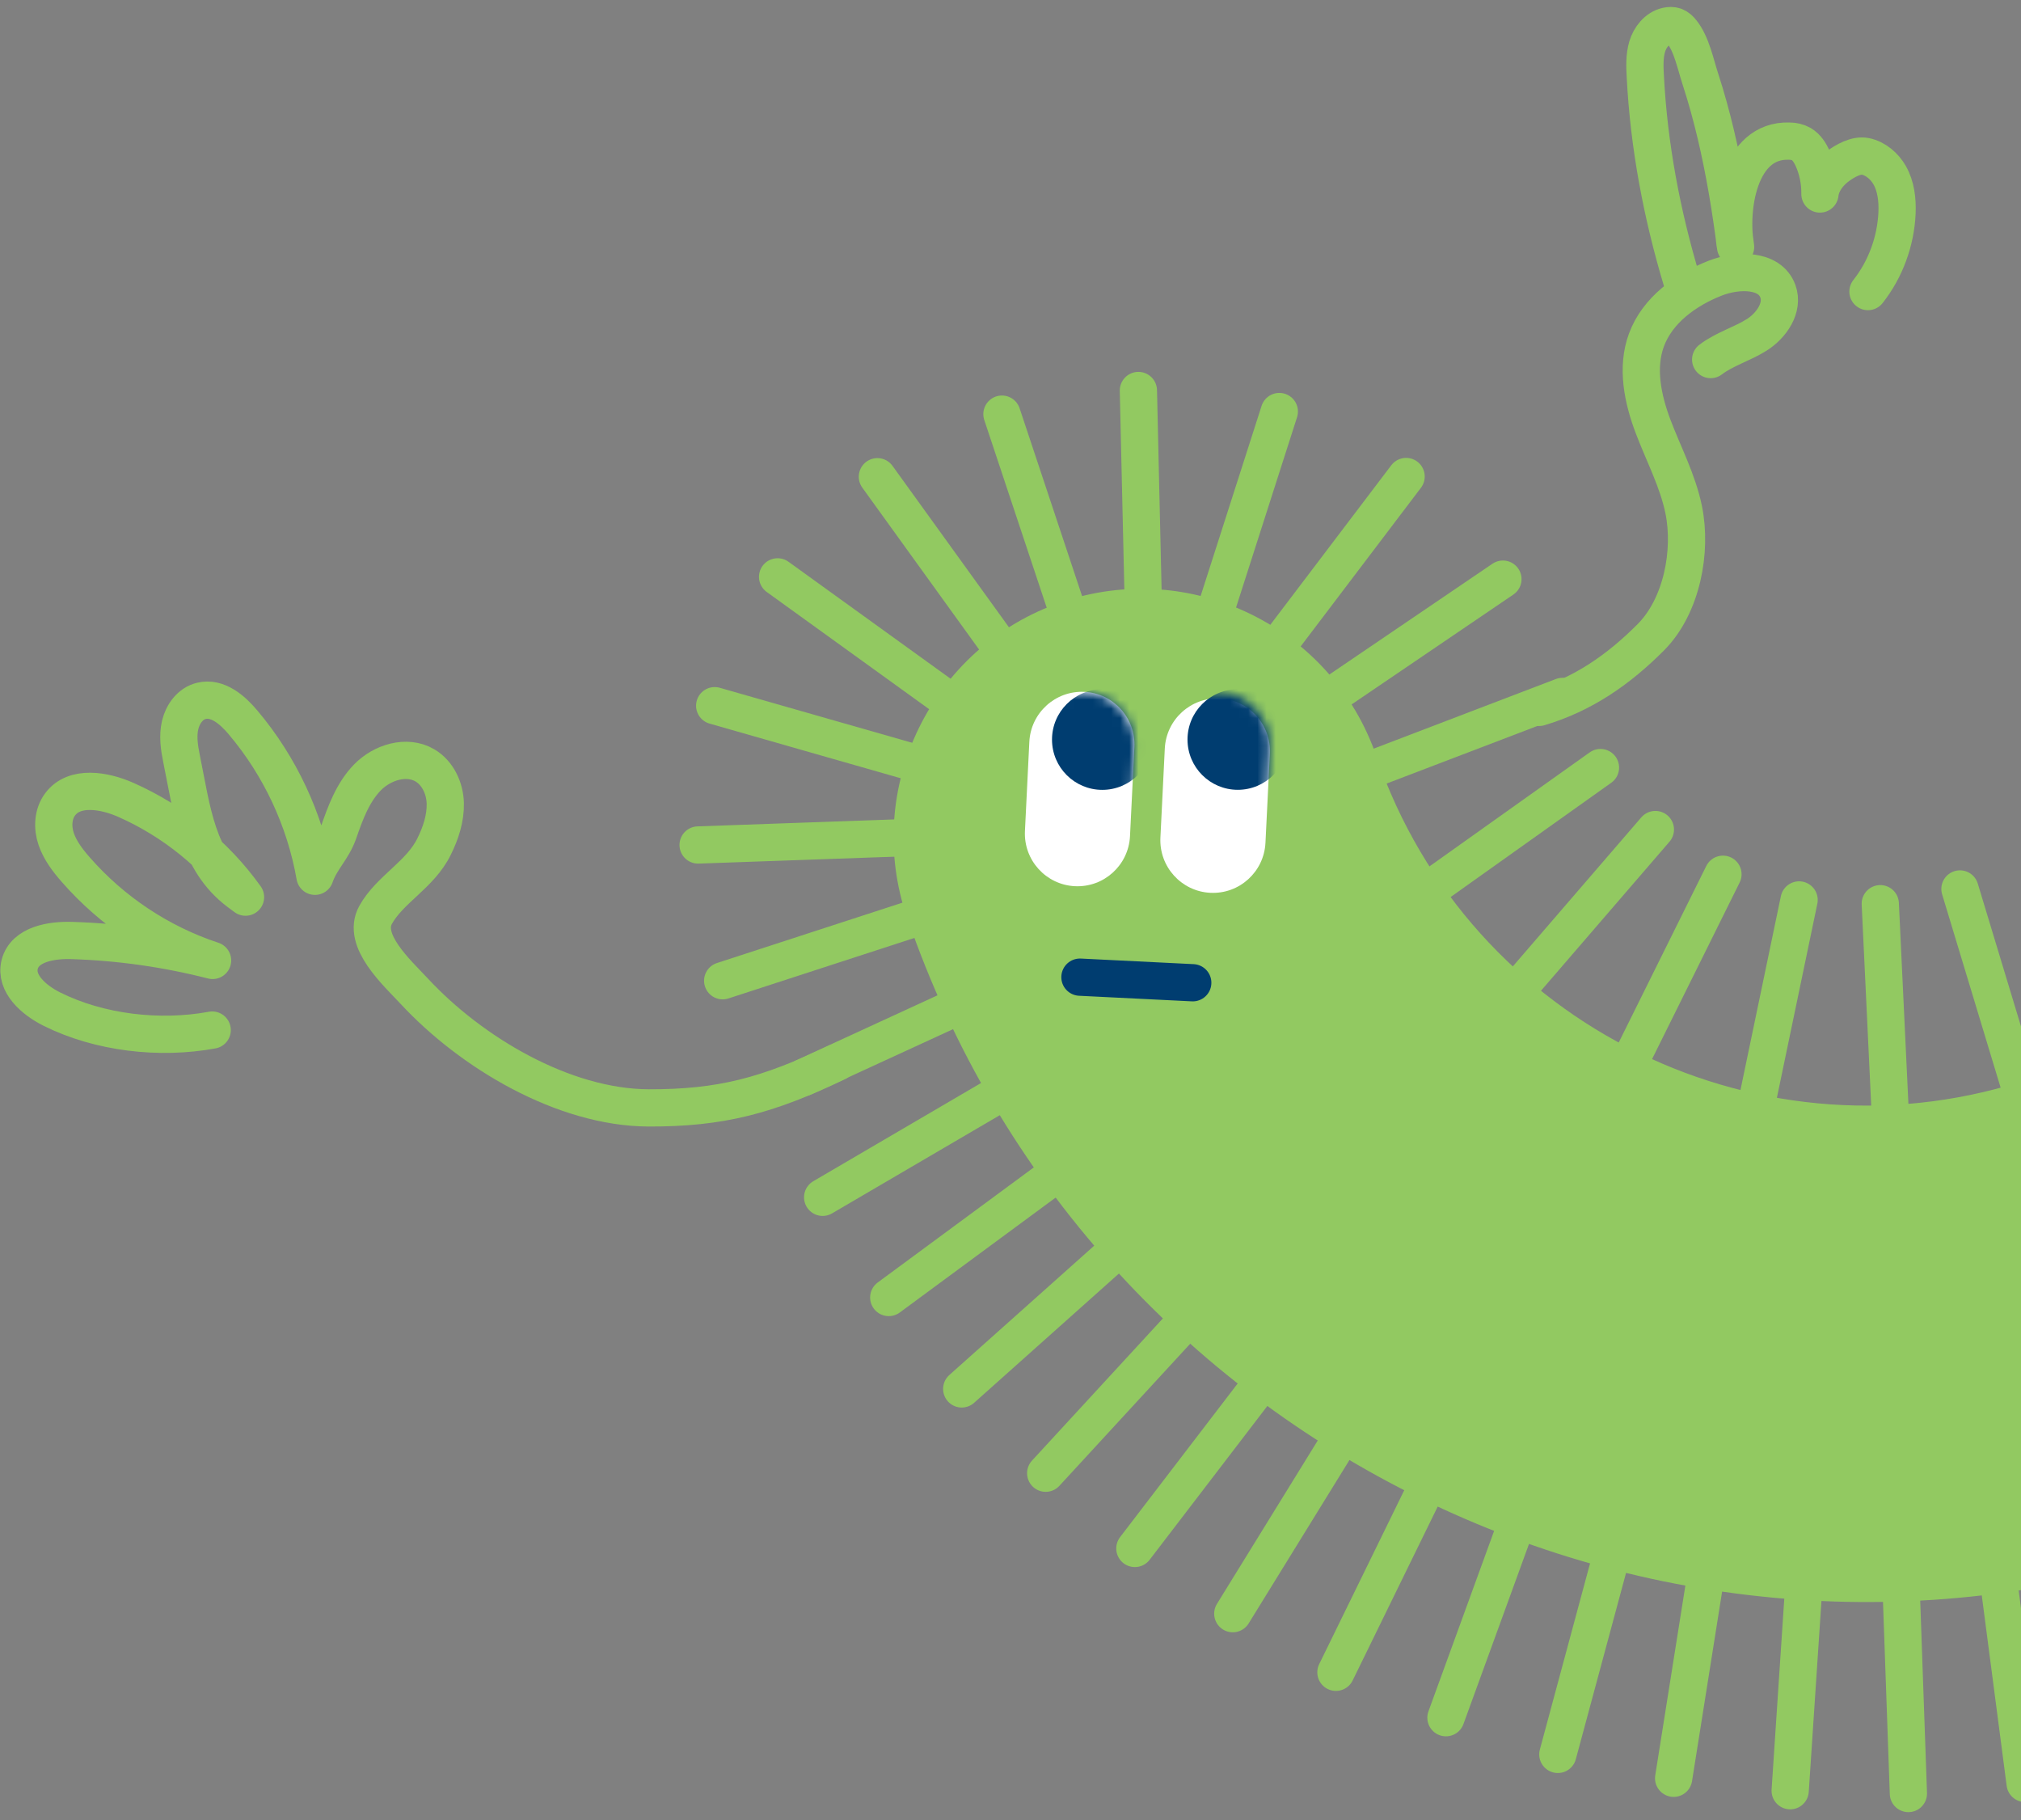 <svg width="221" height="199" viewBox="0 0 221 199" fill="none" xmlns="http://www.w3.org/2000/svg">
<rect x="0" y="0" width="221" height="199" fill="#808080" stroke="none"/>
<path d="M101.135 99.678C120.638 156.415 182.668 186.708 239.405 167.205C252.495 162.706 259.478 148.394 254.979 135.304C250.48 122.214 236.169 115.231 223.079 119.73C192.521 130.235 159.094 113.928 148.589 83.351C144.09 70.26 129.779 63.278 116.688 67.777C103.598 72.276 96.616 86.588 101.115 99.678H101.135Z" fill="#92C961" stroke="#92C961" stroke-width="4.072" stroke-miterlimit="10"/>
<path d="M221.083 119.526L214.324 97.193" stroke="#92C961" stroke-width="4.072" stroke-linecap="round" stroke-linejoin="round"/>
<path d="M206.712 121.992L205.612 98.805" stroke="#92C961" stroke-width="4.072" stroke-linecap="round" stroke-linejoin="round"/>
<path d="M192.033 120.951L196.736 98.394" stroke="#92C961" stroke-width="4.072" stroke-linecap="round" stroke-linejoin="round"/>
<path d="M188.409 95.585L178.189 116.187" stroke="#92C961" stroke-width="4.072" stroke-linecap="round" stroke-linejoin="round"/>
<path d="M181.019 90.698L165.975 108.145" stroke="#92C961" stroke-width="4.072" stroke-linecap="round" stroke-linejoin="round"/>
<path d="M156.184 97.317L175.015 83.922" stroke="#92C961" stroke-width="4.072" stroke-linecap="round" stroke-linejoin="round"/>
<path d="M170.861 76.144L149.281 84.388" stroke="#92C961" stroke-width="4.072" stroke-linecap="round" stroke-linejoin="round"/>
<path d="M164.347 63.32L145.312 76.248" stroke="#92C961" stroke-width="4.072" stroke-linecap="round" stroke-linejoin="round"/>
<path d="M139.836 70.462L153.761 52.1" stroke="#92C961" stroke-width="4.072" stroke-linecap="round" stroke-linejoin="round"/>
<path d="M132.873 66.9L139.896 44.995" stroke="#92C961" stroke-width="4.072" stroke-linecap="round" stroke-linejoin="round"/>
<path d="M125.015 65.72L124.485 42.695" stroke="#92C961" stroke-width="4.072" stroke-linecap="round" stroke-linejoin="round"/>
<path d="M116.832 67.123L109.564 45.279" stroke="#92C961" stroke-width="4.072" stroke-linecap="round" stroke-linejoin="round"/>
<path d="M109.442 70.832L95.944 52.123" stroke="#92C961" stroke-width="4.072" stroke-linecap="round" stroke-linejoin="round"/>
<path d="M103.741 76.569L85.032 63.071" stroke="#92C961" stroke-width="4.072" stroke-linecap="round" stroke-linejoin="round"/>
<path d="M100.302 83.489L78.152 77.157" stroke="#92C961" stroke-width="4.072" stroke-linecap="round" stroke-linejoin="round"/>
<path d="M99.405 91.571L76.34 92.386" stroke="#92C961" stroke-width="4.072" stroke-linecap="round" stroke-linejoin="round"/>
<path d="M79.026 107.228L100.992 100.082" stroke="#92C961" stroke-width="4.072" stroke-linecap="round" stroke-linejoin="round"/>
<path d="M104.963 109.938L87.883 117.796" stroke="#92C961" stroke-width="4.072" stroke-linecap="round" stroke-linejoin="round"/>
<path d="M109.889 119.242L89.959 130.907" stroke="#92C961" stroke-width="4.072" stroke-linecap="round" stroke-linejoin="round"/>
<path d="M97.186 141.861L115.772 128.16" stroke="#92C961" stroke-width="4.072" stroke-linecap="round" stroke-linejoin="round"/>
<path d="M122.409 136.466L105.166 151.856" stroke="#92C961" stroke-width="4.072" stroke-linecap="round" stroke-linejoin="round"/>
<path d="M114.348 161.073L129.962 144.115" stroke="#92C961" stroke-width="4.072" stroke-linecap="round" stroke-linejoin="round"/>
<path d="M138.125 150.977L124.099 169.299" stroke="#92C961" stroke-width="4.072" stroke-linecap="round" stroke-linejoin="round"/>
<path d="M134.808 176.429L146.88 156.865" stroke="#92C961" stroke-width="4.072" stroke-linecap="round" stroke-linejoin="round"/>
<path d="M156.244 162.074L146.086 182.839" stroke="#92C961" stroke-width="4.072" stroke-linecap="round" stroke-linejoin="round"/>
<path d="M158.117 187.804L166.016 166.103" stroke="#92C961" stroke-width="4.072" stroke-linecap="round" stroke-linejoin="round"/>
<path d="M176.357 169.545L170.352 191.816" stroke="#92C961" stroke-width="4.072" stroke-linecap="round" stroke-linejoin="round"/>
<path d="M183.015 194.427L186.618 171.728" stroke="#92C961" stroke-width="4.072" stroke-linecap="round" stroke-linejoin="round"/>
<path d="M195.759 195.787L197.286 172.823" stroke="#92C961" stroke-width="4.072" stroke-linecap="round" stroke-linejoin="round"/>
<path d="M207.872 173.008L208.686 196.094" stroke="#92C961" stroke-width="4.072" stroke-linecap="round" stroke-linejoin="round"/>
<path d="M221.451 194.992L218.438 171.947" stroke="#92C961" stroke-width="4.072" stroke-linecap="round" stroke-linejoin="round"/>
<path d="M126.893 91.578C126.736 94.756 129.181 97.459 132.354 97.615C135.526 97.772 138.225 95.322 138.381 92.144L138.861 82.404C139.017 79.227 136.573 76.523 133.4 76.367C130.228 76.211 127.529 78.661 127.373 81.839L126.893 91.578Z" fill="white"/>
<path d="M112.079 90.855C111.923 94.033 114.368 96.736 117.54 96.892C120.712 97.048 123.411 94.599 123.568 91.421L124.047 81.681C124.204 78.503 121.759 75.8 118.587 75.644C115.414 75.487 112.716 77.937 112.559 81.115L112.079 90.855Z" fill="white"/>
<mask id="mask0_10003_12339" style="mask-type:luminance" maskUnits="userSpaceOnUse" x="112" y="75" width="13" height="22">
<path d="M112.078 90.859C111.922 94.037 114.367 96.74 117.539 96.896C120.711 97.052 123.41 94.602 123.567 91.424L124.046 81.685C124.203 78.507 121.758 75.804 118.586 75.647C115.413 75.491 112.715 77.941 112.558 81.119L112.078 90.859Z" fill="white"/>
</mask>
<g mask="url(#mask0_10003_12339)">
<path d="M120.536 86.359C123.572 86.359 126.032 83.898 126.032 80.863C126.032 77.827 123.572 75.366 120.536 75.366C117.5 75.366 115.039 77.827 115.039 80.863C115.039 83.898 117.5 86.359 120.536 86.359Z" fill="#003D70"/>
</g>
<mask id="mask1_10003_12339" style="mask-type:luminance" maskUnits="userSpaceOnUse" x="126" y="75" width="13" height="22">
<path d="M126.874 90.859C126.718 94.037 129.163 96.74 132.335 96.896C135.507 97.052 138.206 94.602 138.363 91.424L138.842 81.685C138.999 78.507 136.554 75.804 133.382 75.647C130.209 75.491 127.511 77.941 127.354 81.119L126.874 90.859Z" fill="white"/>
</mask>
<g mask="url(#mask1_10003_12339)">
<path d="M135.354 86.353C138.39 86.353 140.851 83.893 140.851 80.857C140.851 77.821 138.39 75.36 135.354 75.36C132.318 75.36 129.857 77.821 129.857 80.857C129.857 83.893 132.318 86.353 135.354 86.353Z" fill="#003D70"/>
</g>
<path d="M130.43 107.448L118.093 106.837" stroke="#003D70" stroke-width="4.072" stroke-linecap="round" stroke-linejoin="round"/>
<path d="M23.204 112.622C17.463 113.681 10.867 112.928 5.656 110.322C3.701 109.345 1.625 107.533 2.154 105.436C2.724 103.237 5.615 102.749 7.895 102.83C13.066 102.993 18.237 103.726 23.245 105.009C17.483 103.115 12.252 99.634 8.261 95.054C7.386 94.056 6.572 92.977 6.144 91.735C5.717 90.493 5.778 89.007 6.572 87.949C8.119 85.852 11.396 86.401 13.778 87.46C18.97 89.761 23.55 93.466 26.848 98.087C26.604 97.904 26.38 97.741 26.135 97.558C21.514 94.097 21.005 88.559 19.845 82.92C19.601 81.719 19.418 80.457 19.703 79.256C19.988 78.055 20.822 76.915 22.023 76.63C23.774 76.202 25.403 77.587 26.563 78.971C30.614 83.755 33.363 89.638 34.442 95.807C35.073 93.975 36.355 92.896 37.007 91.063C37.76 88.885 38.574 86.646 40.182 84.997C41.791 83.348 44.458 82.513 46.453 83.674C47.878 84.508 48.651 86.198 48.692 87.827C48.733 89.455 48.203 91.084 47.471 92.55C45.964 95.644 42.646 97.212 41.078 100.021C39.511 102.83 43.379 106.312 45.333 108.408C51.522 115.065 61.599 121.091 70.923 121.132C78.822 121.152 83.891 119.809 91.505 116.165" stroke="#92C961" stroke-width="4.072" stroke-linecap="round" stroke-linejoin="round"/>
<path d="M168.314 77.34C173.099 75.915 176.987 73.228 180.55 69.645C183.909 66.245 185.049 60.28 184.112 55.72C183.461 52.544 181.913 49.653 180.773 46.64C179.633 43.627 178.921 40.207 180.041 37.174C181.242 33.917 184.336 31.677 187.553 30.415C189.995 29.458 193.517 29.397 194.413 31.84C195.065 33.632 193.721 35.586 192.113 36.604C190.504 37.622 188.591 38.151 187.064 39.312" stroke="#92C961" stroke-width="4.072" stroke-linecap="round" stroke-linejoin="round"/>
<path d="M183.927 30.758C181.729 23.47 180.304 15.918 179.917 8.344C179.856 7.265 179.815 6.146 180.121 5.108C180.426 4.069 181.2 3.092 182.258 2.848C182.543 2.787 182.869 2.766 183.154 2.868C183.459 2.99 183.703 3.214 183.907 3.479C184.986 4.823 185.414 7.042 185.943 8.65C186.594 10.645 187.144 12.66 187.633 14.716C188.589 18.768 189.261 22.86 189.79 26.992C189.058 22.941 190.096 15.246 195.654 15.429C196.122 15.429 196.59 15.531 196.977 15.755C197.567 16.101 197.934 16.712 198.219 17.322C198.768 18.544 199.033 19.887 199.013 21.211C199.155 19.989 199.969 18.91 200.967 18.177C201.761 17.587 202.983 16.895 203.98 17.098C205.1 17.322 206.077 18.177 206.626 19.134C207.339 20.376 207.502 21.862 207.441 23.308C207.298 26.402 206.179 29.456 204.265 31.878" stroke="#92C961" stroke-width="4.072" stroke-linecap="round" stroke-linejoin="round"/>
</svg>
